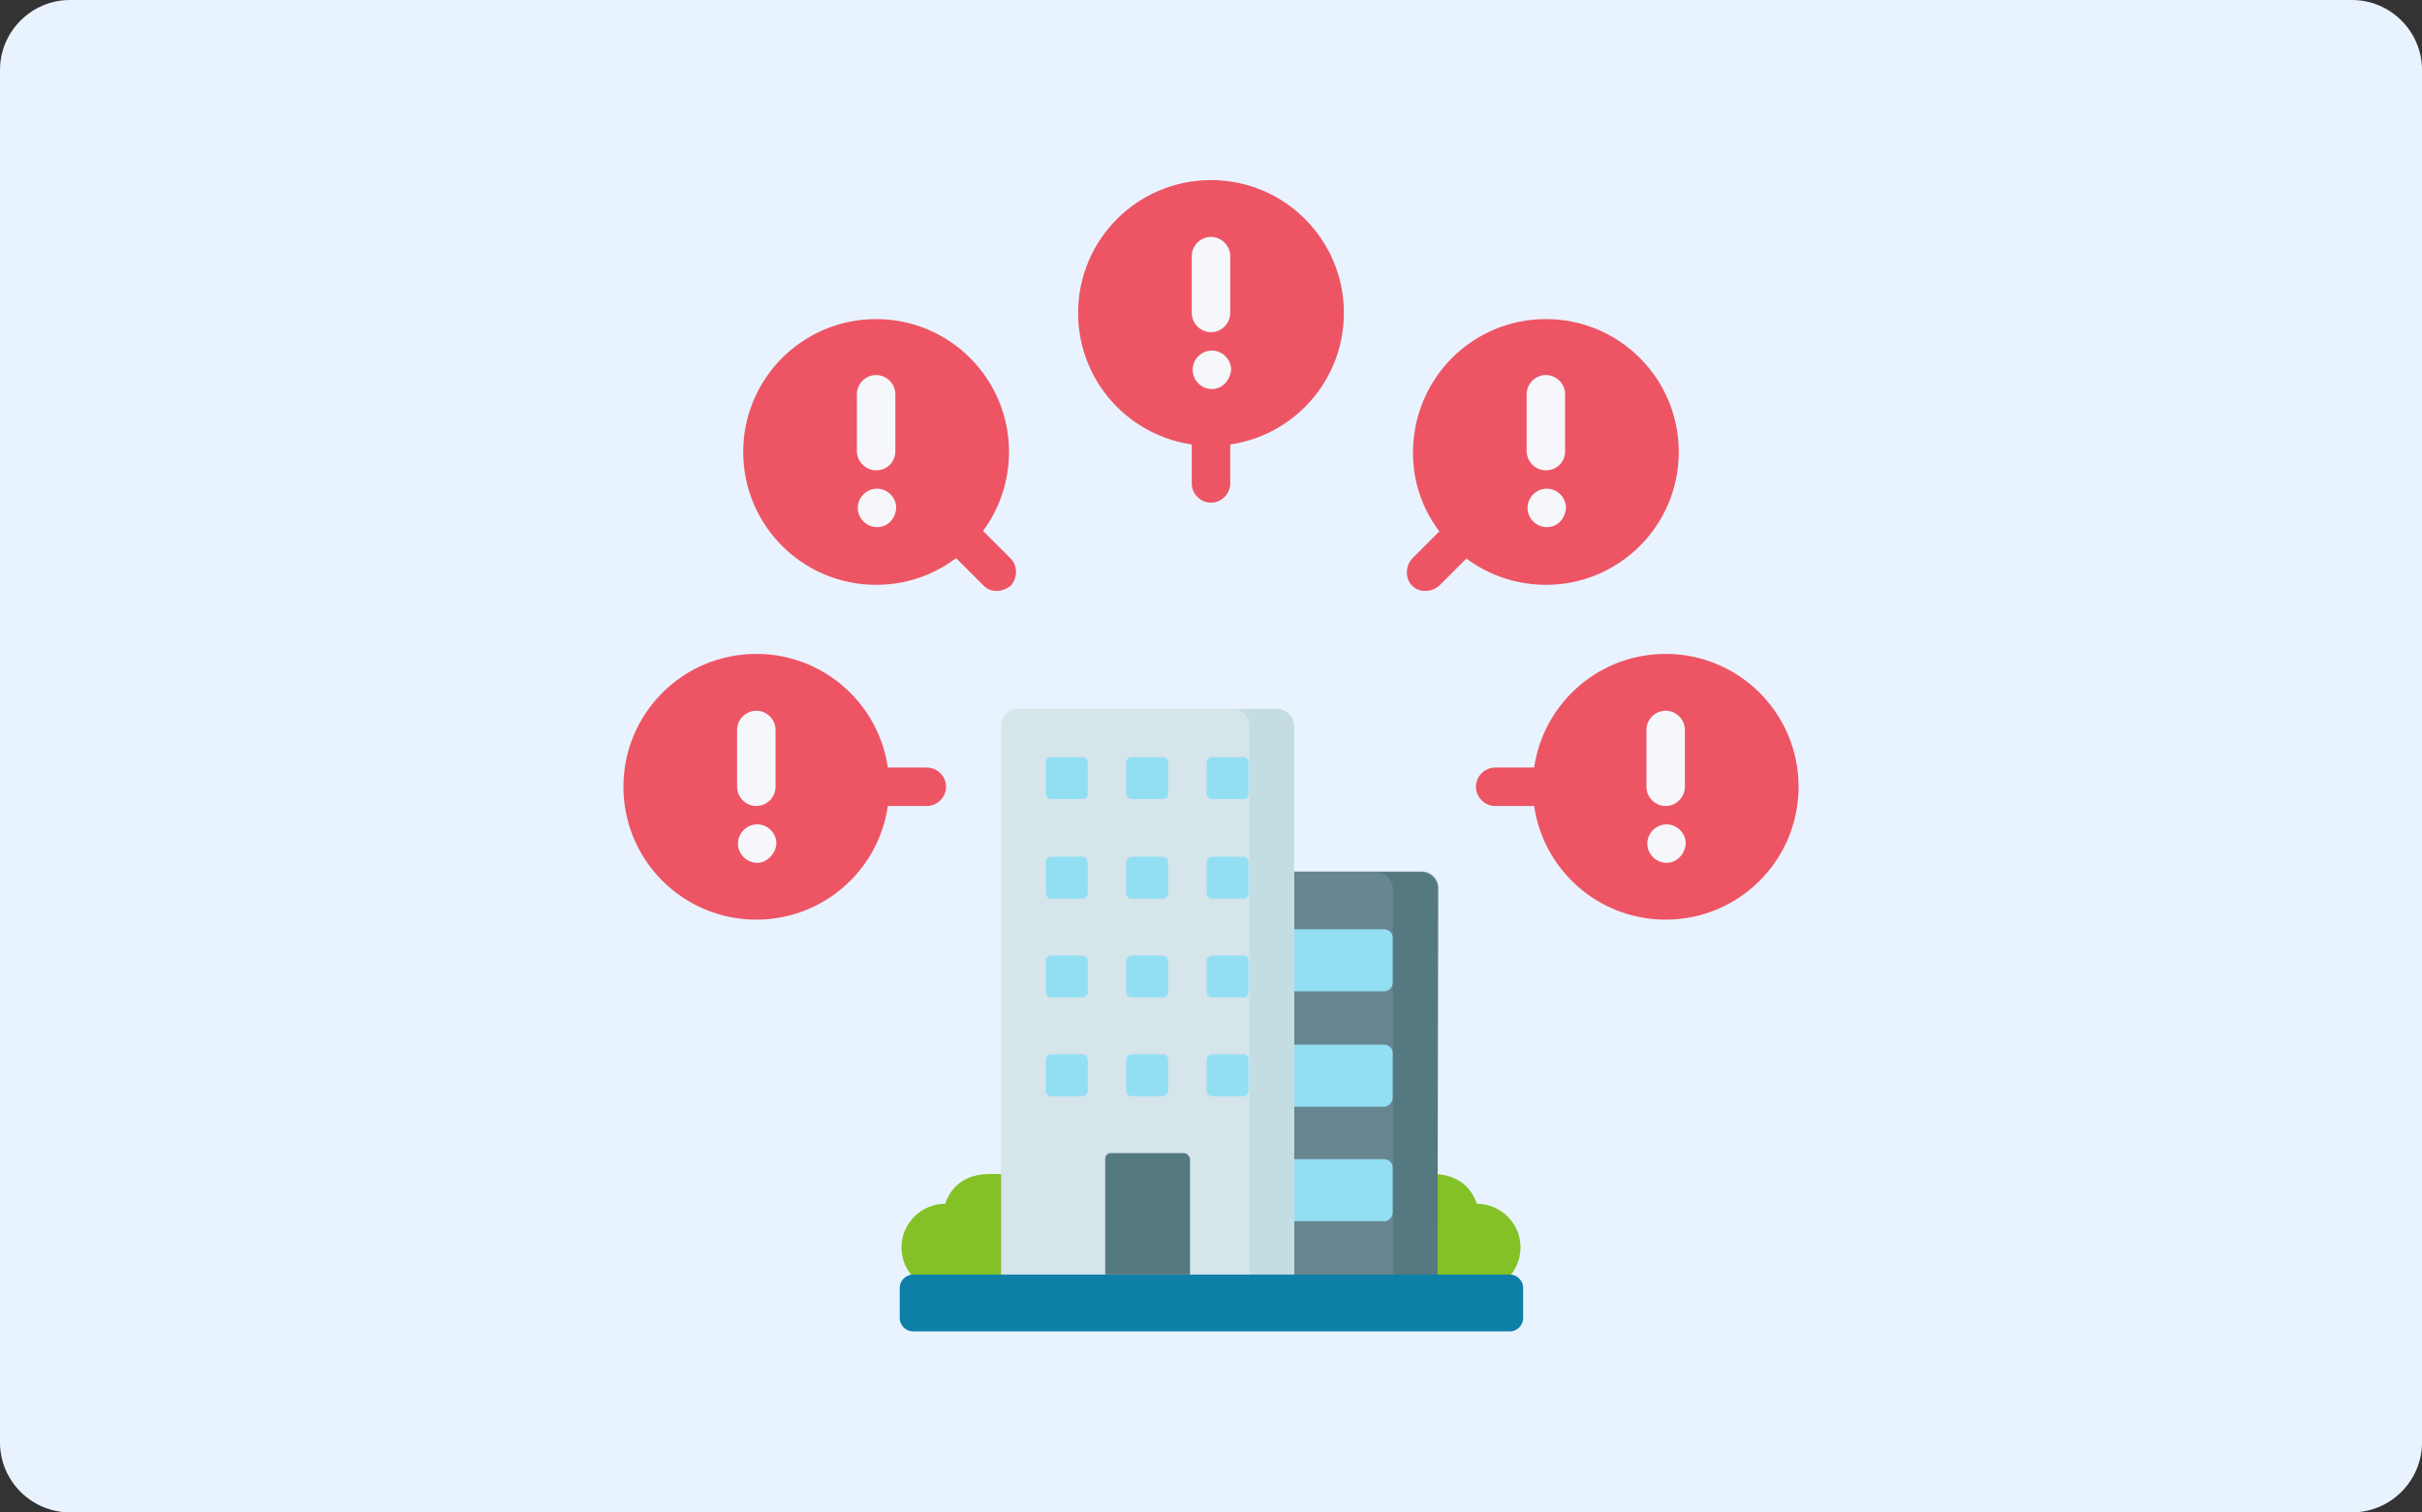 <?xml version="1.0" encoding="utf-8"?>
<!-- Generator: Adobe Illustrator 26.0.3, SVG Export Plug-In . SVG Version: 6.00 Build 0)  -->
<svg version="1.1" id="レイヤー_1" xmlns="http://www.w3.org/2000/svg" xmlns:xlink="http://www.w3.org/1999/xlink" x="0px"
	 y="0px" viewBox="0 0 277 173" style="enable-background:new 0 0 277 173;" xml:space="preserve">
<rect x="0" y="0" width="277" height="173" fill="#333333" stroke="none"/>
<style type="text/css">
	.st0{fill:#E9F3FF;}
	.st1{fill:#84C127;}
	.st2{fill:#688691;}
	.st3{fill:#92DFF4;}
	.st4{fill:#557980;}
	.st5{fill:#D5E5EA;}
	.st6{fill:#C4DDE2;}
	.st7{fill:#0E80A7;}
	.st8{fill:#ED5565;}
	.st9{fill:#F5F7FA;}
</style>
<g>
	<path class="st0" d="M277,8c0-4.4-3.6-8-8-8H8C3.6,0,0,3.6,0,8v157c0,4.4,3.6,8,8,8h261c4.4,0,8-3.6,8-8V8z"/>
</g>
<g>
	<g>
		<path class="st1" d="M115.3,134.3c-0.7,0-1.4,0-2.2,0c-2.2,0-4.2,1-5,3.4c-2.7,0-5,2.2-5,5c0,2.7,2.2,5,5,5h7.2L115.3,134.3
			L115.3,134.3z"/>
		<path class="st1" d="M161.7,134.3c0.7,0,1.4,0,2.2,0c2.2,0,4.2,1,5,3.4c2.7,0,5,2.2,5,5c0,2.7-2.2,5-5,5c-1.4,0-5.4,0-7.2,0
			L161.7,134.3L161.7,134.3z"/>
		<path class="st2" d="M164.4,147.4h-33.1v-45.8c0-1,0.8-1.9,1.9-1.9h29.4c1,0,1.9,0.8,1.9,1.9L164.4,147.4L164.4,147.4z"/>
		<path class="st3" d="M158.3,113.4h-11.5v-7.1h11.5c0.5,0,1,0.4,1,1v5.2C159.2,113,158.8,113.4,158.3,113.4z"/>
		<path class="st3" d="M158.3,126.6h-11.5v-7.1h11.5c0.5,0,1,0.4,1,1v5.2C159.2,126.1,158.8,126.6,158.3,126.6L158.3,126.6z"/>
		<path class="st3" d="M158.3,139.7h-11.5v-7.1h11.5c0.5,0,1,0.4,1,1v5.2C159.2,139.3,158.8,139.7,158.3,139.7L158.3,139.7z"/>
		<path class="st4" d="M162.5,99.8h-5.1c1,0,1.9,0.8,1.9,1.9v45.8h5.1v-45.8C164.4,100.6,163.5,99.8,162.5,99.8z"/>
		<path class="st5" d="M147.9,147.4h-33.4V83c0-1,0.8-1.9,1.9-1.9h29.7c1,0,1.9,0.8,1.9,1.9V147.4z"/>
		<path class="st6" d="M146.1,81.1h-5.1c1,0,1.9,0.8,1.9,1.9v64.4h5.1V83C147.9,82,147.1,81.1,146.1,81.1z"/>
		<path class="st7" d="M172.7,145.8h-68.3c-0.8,0-1.5,0.7-1.5,1.5v3.5c0,0.8,0.7,1.5,1.5,1.5h68.3c0.8,0,1.5-0.7,1.5-1.5v-3.5
			C174.2,146.5,173.5,145.8,172.7,145.8z"/>
		<path class="st4" d="M135.4,131.9h-8.4c-0.3,0-0.6,0.3-0.6,0.6v13.3h9.7v-13.3C136,132.2,135.7,131.9,135.4,131.9L135.4,131.9z"/>
		<g>
			<path class="st3" d="M133,91.4h-3.6c-0.3,0-0.6-0.3-0.6-0.6v-3.6c0-0.3,0.3-0.6,0.6-0.6h3.6c0.3,0,0.6,0.3,0.6,0.6v3.6
				C133.6,91.2,133.3,91.4,133,91.4L133,91.4z"/>
			<path class="st3" d="M142.2,91.4h-3.6c-0.3,0-0.6-0.3-0.6-0.6v-3.6c0-0.3,0.3-0.6,0.6-0.6h3.6c0.3,0,0.6,0.3,0.6,0.6v3.6
				C142.8,91.2,142.5,91.4,142.2,91.4z"/>
			<path class="st3" d="M133,102.8h-3.6c-0.3,0-0.6-0.3-0.6-0.6v-3.6c0-0.3,0.3-0.6,0.6-0.6h3.6c0.3,0,0.6,0.3,0.6,0.6v3.6
				C133.6,102.5,133.3,102.8,133,102.8L133,102.8z"/>
			<path class="st3" d="M142.2,102.8h-3.6c-0.3,0-0.6-0.3-0.6-0.6v-3.6c0-0.3,0.3-0.6,0.6-0.6h3.6c0.3,0,0.6,0.3,0.6,0.6v3.6
				C142.8,102.5,142.5,102.8,142.2,102.8L142.2,102.8z"/>
			<path class="st3" d="M133,114.1h-3.6c-0.3,0-0.6-0.3-0.6-0.6v-3.6c0-0.3,0.3-0.6,0.6-0.6h3.6c0.3,0,0.6,0.3,0.6,0.6v3.6
				C133.6,113.8,133.3,114.1,133,114.1L133,114.1z"/>
			<path class="st3" d="M142.2,114.1h-3.6c-0.3,0-0.6-0.3-0.6-0.6v-3.6c0-0.3,0.3-0.6,0.6-0.6h3.6c0.3,0,0.6,0.3,0.6,0.6v3.6
				C142.8,113.8,142.5,114.1,142.2,114.1z"/>
			<path class="st3" d="M133,125.4h-3.6c-0.3,0-0.6-0.3-0.6-0.6v-3.6c0-0.3,0.3-0.6,0.6-0.6h3.6c0.3,0,0.6,0.3,0.6,0.6v3.6
				C133.6,125.1,133.3,125.4,133,125.4L133,125.4z"/>
			<path class="st3" d="M142.2,125.4h-3.6c-0.3,0-0.6-0.3-0.6-0.6v-3.6c0-0.3,0.3-0.6,0.6-0.6h3.6c0.3,0,0.6,0.3,0.6,0.6v3.6
				C142.8,125.1,142.5,125.4,142.2,125.4z"/>
			<path class="st3" d="M123.8,91.4h-3.6c-0.3,0-0.6-0.3-0.6-0.6v-3.6c0-0.3,0.3-0.6,0.6-0.6h3.6c0.3,0,0.6,0.3,0.6,0.6v3.6
				C124.4,91.2,124.1,91.4,123.8,91.4z"/>
			<path class="st3" d="M123.8,102.8h-3.6c-0.3,0-0.6-0.3-0.6-0.6v-3.6c0-0.3,0.3-0.6,0.6-0.6h3.6c0.3,0,0.6,0.3,0.6,0.6v3.6
				C124.4,102.5,124.1,102.8,123.8,102.8L123.8,102.8z"/>
			<path class="st3" d="M123.8,114.1h-3.6c-0.3,0-0.6-0.3-0.6-0.6v-3.6c0-0.3,0.3-0.6,0.6-0.6h3.6c0.3,0,0.6,0.3,0.6,0.6v3.6
				C124.4,113.8,124.1,114.1,123.8,114.1z"/>
			<path class="st3" d="M123.8,125.4h-3.6c-0.3,0-0.6-0.3-0.6-0.6v-3.6c0-0.3,0.3-0.6,0.6-0.6h3.6c0.3,0,0.6,0.3,0.6,0.6v3.6
				C124.4,125.1,124.1,125.4,123.8,125.4z"/>
		</g>
	</g>
	<g>
		<g>
			<path class="st8" d="M177.5,92.2l-6.5,0c-1.2,0-2.2-1-2.2-2.2c0-1.2,1-2.2,2.2-2.2l6.5,0c1.2,0,2.2,1,2.2,2.2
				C179.7,91.2,178.7,92.2,177.5,92.2z"/>
			<path class="st8" d="M163,67.6c-0.6,0-1.1-0.2-1.5-0.6c-0.8-0.8-0.8-2.2,0-3.1l4.6-4.6c0.8-0.8,2.2-0.8,3.1,0
				c0.8,0.8,0.8,2.2,0,3.1l-4.6,4.6C164.1,67.4,163.6,67.6,163,67.6z"/>
			<path class="st8" d="M138.5,57.5c-1.2,0-2.2-1-2.2-2.2v-6.5c0-1.2,1-2.2,2.2-2.2c1.2,0,2.2,1,2.2,2.2v6.5
				C140.7,56.5,139.7,57.5,138.5,57.5z"/>
			<path class="st8" d="M114,67.6c-0.6,0-1.1-0.2-1.5-0.6l-4.6-4.6c-0.8-0.8-0.8-2.2,0-3.1c0.8-0.8,2.2-0.8,3.1,0l4.6,4.6
				c0.8,0.8,0.8,2.2,0,3.1C115.1,67.4,114.5,67.6,114,67.6z"/>
			<path class="st8" d="M106,92.2h-6.5c-1.2,0-2.2-1-2.2-2.2s1-2.2,2.2-2.2h6.5c1.2,0,2.2,1,2.2,2.2S107.2,92.2,106,92.2z"/>
		</g>
		<path class="st8" d="M190.5,74.8c8.4,0,15.2,6.8,15.2,15.2c0,8.4-6.8,15.2-15.2,15.2c-8.4,0-15.2-6.8-15.2-15.2
			C175.3,81.6,182.1,74.8,190.5,74.8z"/>
		<path class="st8" d="M176.8,36.5c8.4,0,15.2,6.8,15.2,15.2c0,8.4-6.8,15.2-15.2,15.2c-4.2,0-8-1.7-10.7-4.4
			c-2.8-2.8-4.5-6.5-4.5-10.7C161.6,43.3,168.4,36.5,176.8,36.5z"/>
		<path class="st8" d="M138.5,20.6c8.4,0,15.2,6.8,15.2,15.2c0,8.4-6.8,15.2-15.2,15.2s-15.2-6.8-15.2-15.2
			C123.3,27.4,130.1,20.6,138.5,20.6z"/>
		<path class="st8" d="M86.5,74.8c8.4,0,15.2,6.8,15.2,15.2c0,8.4-6.8,15.2-15.2,15.2S71.3,98.4,71.3,90
			C71.3,81.6,78.1,74.8,86.5,74.8z"/>
		<path class="st8" d="M100.2,36.5c8.4,0,15.2,6.8,15.2,15.2c0,8.4-6.8,15.2-15.2,15.2c-8.4,0-15.2-6.8-15.2-15.2
			C85,43.3,91.8,36.5,100.2,36.5z"/>
		<g>
			<path class="st9" d="M86.6,98.7c-1.2,0-2.2-1-2.2-2.2c0-1.2,1-2.2,2.2-2.2h0c1.2,0,2.2,1,2.2,2.2C88.7,97.7,87.7,98.7,86.6,98.7z
				"/>
			<path class="st9" d="M86.5,92.2c-1.2,0-2.2-1-2.2-2.2v-6.5c0-1.2,1-2.2,2.2-2.2s2.2,1,2.2,2.2V90C88.7,91.2,87.7,92.2,86.5,92.2z
				"/>
			<path class="st9" d="M190.6,98.7c-1.2,0-2.2-1-2.2-2.2c0-1.2,1-2.2,2.2-2.2h0c1.2,0,2.2,1,2.2,2.2
				C192.7,97.7,191.8,98.7,190.6,98.7z"/>
			<path class="st9" d="M190.5,92.2c-1.2,0-2.2-1-2.2-2.2l0-6.5c0-1.2,1-2.2,2.2-2.2c1.2,0,2.2,1,2.2,2.2l0,6.5
				C192.7,91.2,191.7,92.2,190.5,92.2z"/>
			<path class="st9" d="M176.9,60.3c-1.2,0-2.2-1-2.2-2.2c0-1.2,1-2.2,2.2-2.2h0c1.2,0,2.2,1,2.2,2.2
				C179,59.4,178.1,60.3,176.9,60.3z"/>
			<path class="st9" d="M176.8,53.8c-1.2,0-2.2-1-2.2-2.2l0-6.5c0-1.2,1-2.2,2.2-2.2h0c1.2,0,2.2,1,2.2,2.2l0,6.5
				C179,52.9,178,53.8,176.8,53.8z"/>
			<path class="st9" d="M138.6,44.5c-1.2,0-2.2-1-2.2-2.2c0-1.2,1-2.2,2.2-2.2h0c1.2,0,2.2,1,2.2,2.2
				C140.7,43.5,139.8,44.5,138.6,44.5z"/>
			<path class="st9" d="M138.5,38c-1.2,0-2.2-1-2.2-2.2v-6.5c0-1.2,1-2.2,2.2-2.2s2.2,1,2.2,2.2v6.5C140.7,37,139.7,38,138.5,38z"/>
			<path class="st9" d="M100.3,60.3c-1.2,0-2.2-1-2.2-2.2c0-1.2,1-2.2,2.2-2.2h0c1.2,0,2.2,1,2.2,2.2
				C102.4,59.4,101.5,60.3,100.3,60.3z"/>
			<path class="st9" d="M100.2,53.8c-1.2,0-2.2-1-2.2-2.2v-6.5c0-1.2,1-2.2,2.2-2.2c1.2,0,2.2,1,2.2,2.2v6.5
				C102.4,52.9,101.4,53.8,100.2,53.8z"/>
		</g>
	</g>
</g>
</svg>
